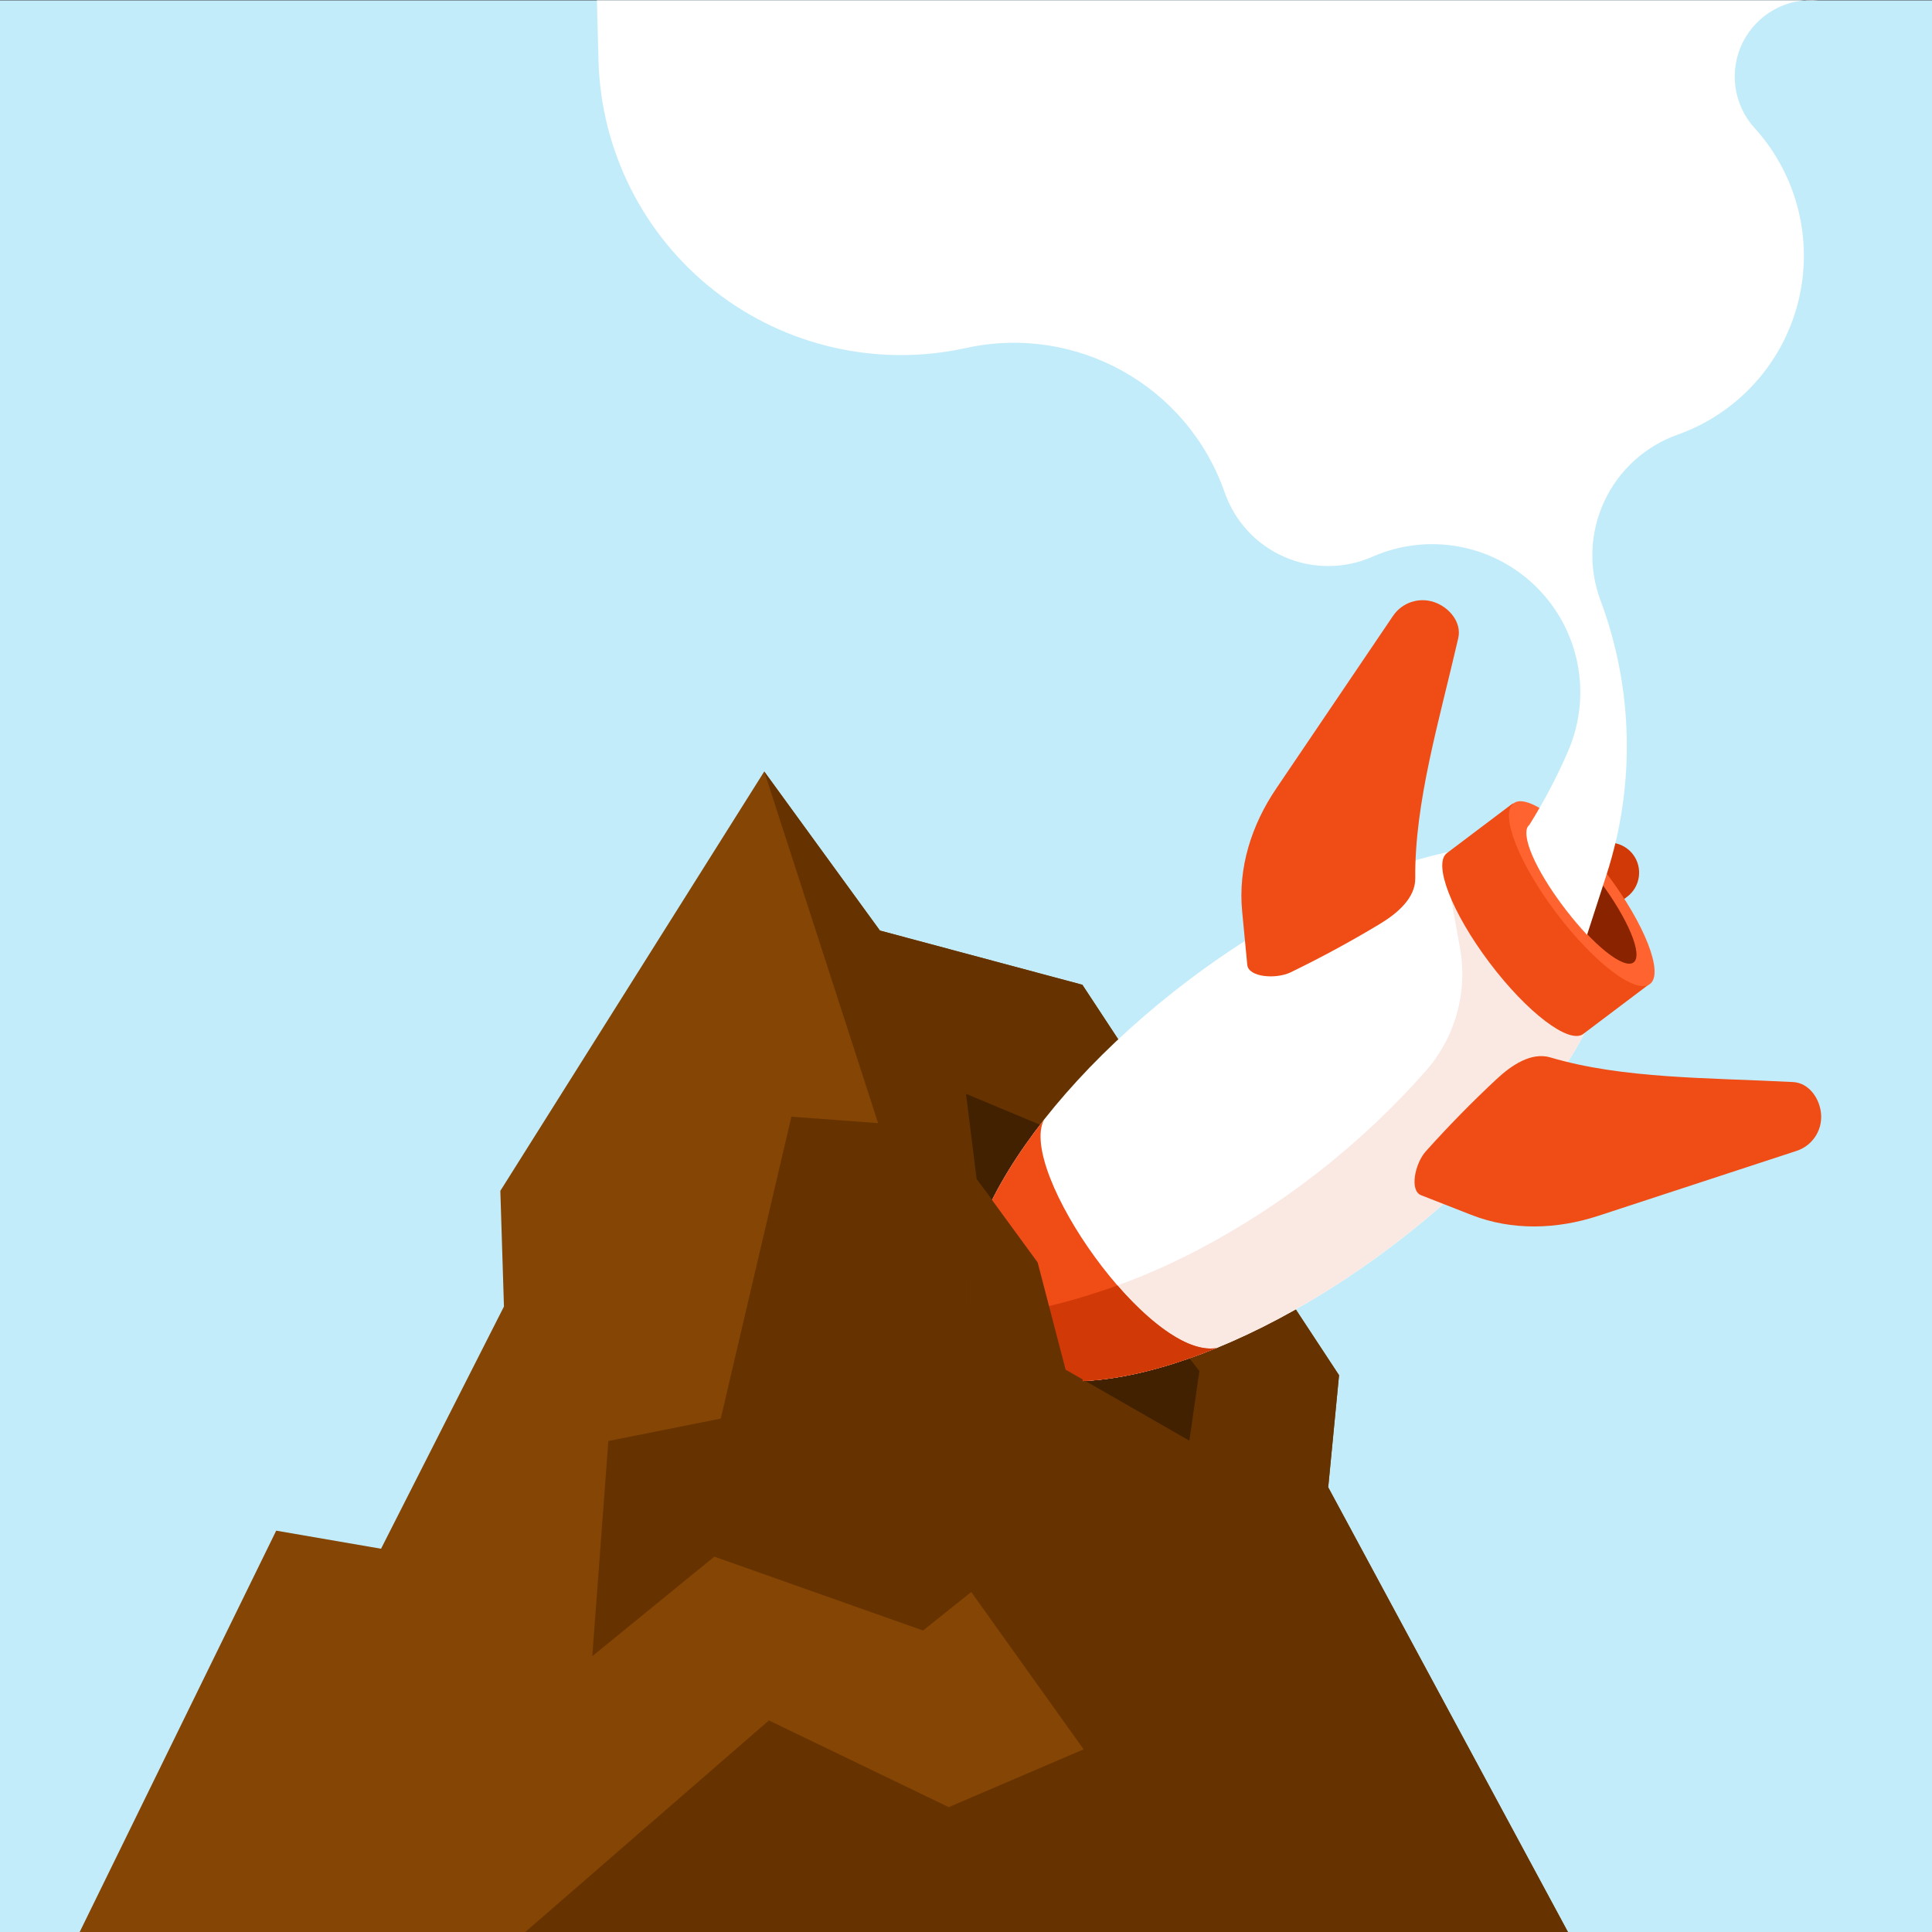 <?xml version="1.0" encoding="utf-8"?>
<!-- Generator: Adobe Illustrator 14.0.0, SVG Export Plug-In . SVG Version: 6.00 Build 43363)  -->
<!DOCTYPE svg PUBLIC "-//W3C//DTD SVG 1.1//EN" "http://www.w3.org/Graphics/SVG/1.1/DTD/svg11.dtd">
<svg version="1.1" id="Layer" xmlns="http://www.w3.org/2000/svg" xmlns:xlink="http://www.w3.org/1999/xlink" x="0px" y="0px"
	 width="490.363px" height="490.457px" viewBox="0 0 490.363 490.457" enable-background="new 0 0 490.363 490.457"
	 xml:space="preserve">
<rect x="0" y="0" width="490.363" height="490.457" fill="#333333" stroke="none"/>
<desc>flag of Yemen</desc>
<g>
	<rect y="0.095" fill-rule="evenodd" clip-rule="evenodd" fill="#C3ECFA" width="490.363" height="490.362"/>
	<polygon fill-rule="evenodd" clip-rule="evenodd" fill="#854504" points="398.012,490.457 337.114,377.488 339.866,349.043 
		274.719,249.947 223.336,236.184 193.974,195.811 126.992,302.248 127.91,331.609 96.713,393.086 70.104,388.499 20.178,490.457 	
		"/>
	<polygon fill-rule="evenodd" clip-rule="evenodd" fill="#663300" points="398.012,490.457 337.114,377.488 339.866,349.043 
		274.719,249.947 223.336,236.184 193.974,195.811 222.871,285.059 200.864,283.429 182.932,360.047 154.405,365.75 
		150.329,420.361 181.302,395.095 234.281,413.841 246.508,404.062 275.035,443.999 240.803,458.67 195.158,436.664 
		133.212,490.457 	"/>
	<polygon fill-rule="evenodd" clip-rule="evenodd" fill="#422100" points="245.182,277.624 247.877,299.224 263.363,320.415 
		270.465,347.636 301.876,365.653 304.417,347.977 281.702,318.99 273.959,289.646 	"/>
	<g>
		<path fill-rule="evenodd" clip-rule="evenodd" fill="#D13907" d="M363.333,255.479L363.333,255.479
			c-2.535-3.361-1.86-8.185,1.5-10.72l38.938-29.374c3.362-2.535,8.186-1.859,10.721,1.502l0,0c2.536,3.36,1.86,8.185-1.5,10.72
			l-38.938,29.373C370.693,259.516,365.868,258.84,363.333,255.479z"/>
		<path fill-rule="evenodd" clip-rule="evenodd" fill="#FFFFFF" d="M249.285,341.511c-14.126-18.728,9.394-60.288,52.534-92.832
			c23.009-17.356,46.95-28.64,66.429-32.552l34.273,45.435c-9.111,17.654-26.536,37.577-49.545,54.933
			C309.836,349.037,263.411,360.236,249.285,341.511z"/>
		<path fill-rule="evenodd" clip-rule="evenodd" fill="#FAE9E3" d="M249.285,341.511c-1.443-1.913-2.487-4.067-3.164-6.425
			c20.045-2.291,39.596-8.258,57.639-17.704c21.956-11.493,41.625-26.903,58.037-45.471c7.59-8.585,10.811-20.184,8.737-31.453
			l-2.246-12.386c3.793-1.057,5.359-1.488,7.722-1.657l26.512,35.146c-9.111,17.654-26.536,37.577-49.545,54.933
			C309.836,349.037,263.411,360.236,249.285,341.511z"/>
		<path fill-rule="evenodd" clip-rule="evenodd" fill="#F04C16" d="M249.285,341.511c-9.265-12.283-2.336-34.387,15.702-57.328
			c-6.731,12.904,26.58,60.778,43.734,57.976C281.709,353.201,258.551,353.793,249.285,341.511z"/>
		<path fill-rule="evenodd" clip-rule="evenodd" fill="#D13907" d="M249.285,341.511c-1.443-1.913-2.494-4.067-3.171-6.425
			c12.79-1.462,25.379-4.418,37.504-8.82c8.524,9.825,18.144,17.029,25.104,15.893C281.709,353.201,258.551,353.793,249.285,341.511
			z"/>
		<path fill-rule="evenodd" clip-rule="evenodd" fill="#F04C16" d="M378.07,244.361c-9.561-12.673-14.409-25.136-10.83-27.836
			l16.739-12.627l34.62,45.896l-16.737,12.626C398.282,265.121,387.631,257.035,378.07,244.361z"/>
		
			<ellipse transform="matrix(-0.798 0.602 -0.602 -0.798 858.261 166.268)" fill-rule="evenodd" clip-rule="evenodd" fill="#FF6430" cx="401.29" cy="226.846" rx="8.117" ry="28.744"/>
		<path fill-rule="evenodd" clip-rule="evenodd" fill="#F04C16" d="M316.571,244.885l-1.303-13.609
			c-1.062-11.079,2.396-21.89,8.632-31.108l29.665-43.847c2.291-3.386,6.565-4.82,10.435-3.501c3.869,1.319,7.038,5.162,6.123,9.146
			c-4.828,20.992-11.098,41.684-10.914,60.967c0.047,5.054-4.658,8.966-8.987,11.574c-7.354,4.43-14.905,8.527-22.63,12.276
			C323.892,248.582,316.875,248.063,316.571,244.885L316.571,244.885z M360.676,303.352l12.728,4.99
			c10.362,4.062,21.706,3.708,32.283,0.244l50.308-16.482c3.885-1.271,6.438-4.988,6.232-9.071
			c-0.205-4.081-3.031-8.184-7.113-8.397c-21.511-1.125-43.129-0.779-61.62-6.253c-4.846-1.434-9.9,2.017-13.596,5.463
			c-6.28,5.856-12.294,11.991-18.021,18.388C359.132,295.299,357.703,302.187,360.676,303.352z"/>
		
			<ellipse transform="matrix(-0.798 0.602 -0.602 -0.798 858.264 166.295)" fill-rule="evenodd" clip-rule="evenodd" fill="#8A2300" cx="401.29" cy="226.846" rx="5.59" ry="21.838"/>
		<path fill-rule="evenodd" clip-rule="evenodd" fill="#FFFFFF" d="M297.523,268.021c2.449,2.539-0.075,8.948-5.64,14.318
			c-5.563,5.367-12.059,7.663-14.508,5.125c-2.448-2.537,0.076-8.947,5.64-14.316C288.58,267.779,295.075,265.484,297.523,268.021
			L297.523,268.021z M309.757,256.217c-1.55-1.605-4.777-1.006-7.209,1.341s-3.147,5.552-1.597,7.158
			c1.55,1.604,4.777,1.004,7.209-1.342C310.592,261.027,311.308,257.823,309.757,256.217z"/>
	</g>
	<polygon fill-rule="evenodd" clip-rule="evenodd" fill="#663300" points="245.182,301.898 249.832,301.898 263.363,320.415 
		270.465,347.636 274.799,350.123 274.799,356.687 245.182,356.687 	"/>
	<path fill-rule="evenodd" clip-rule="evenodd" fill="#FFFFFF" d="M398.012,190.619c-2.811,6.505-6.111,12.788-9.874,18.794
		c-0.904,0.634-0.855,2.337-0.45,4.098c1.374,5.991,8.024,16.18,15.124,23.765l4.958-15.318c7.348-22.719,6.797-47.256-1.562-69.623
		c-3.049-8.16-2.694-17.202,0.982-25.099c3.678-7.896,10.372-13.986,18.58-16.903c15.196-5.4,26.688-18.041,30.618-33.683
		c3.931-15.642-0.219-32.213-11.057-44.156c-5.401-5.952-6.581-14.615-2.969-21.794s11.271-11.395,19.271-10.605H151.498
		l0.408,15.283c0.61,22.899,11.413,44.331,29.457,58.443c18.044,14.112,41.447,19.432,63.819,14.506
		c28.018-6.168,56.224,9.586,65.662,36.678c2.556,7.332,8.059,13.263,15.18,16.358c7.12,3.096,15.21,3.076,22.314-0.057
		c14.15-6.238,30.676-3.175,41.65,7.72C400.963,159.92,404.146,176.424,398.012,190.619z"/>
</g>
</svg>
